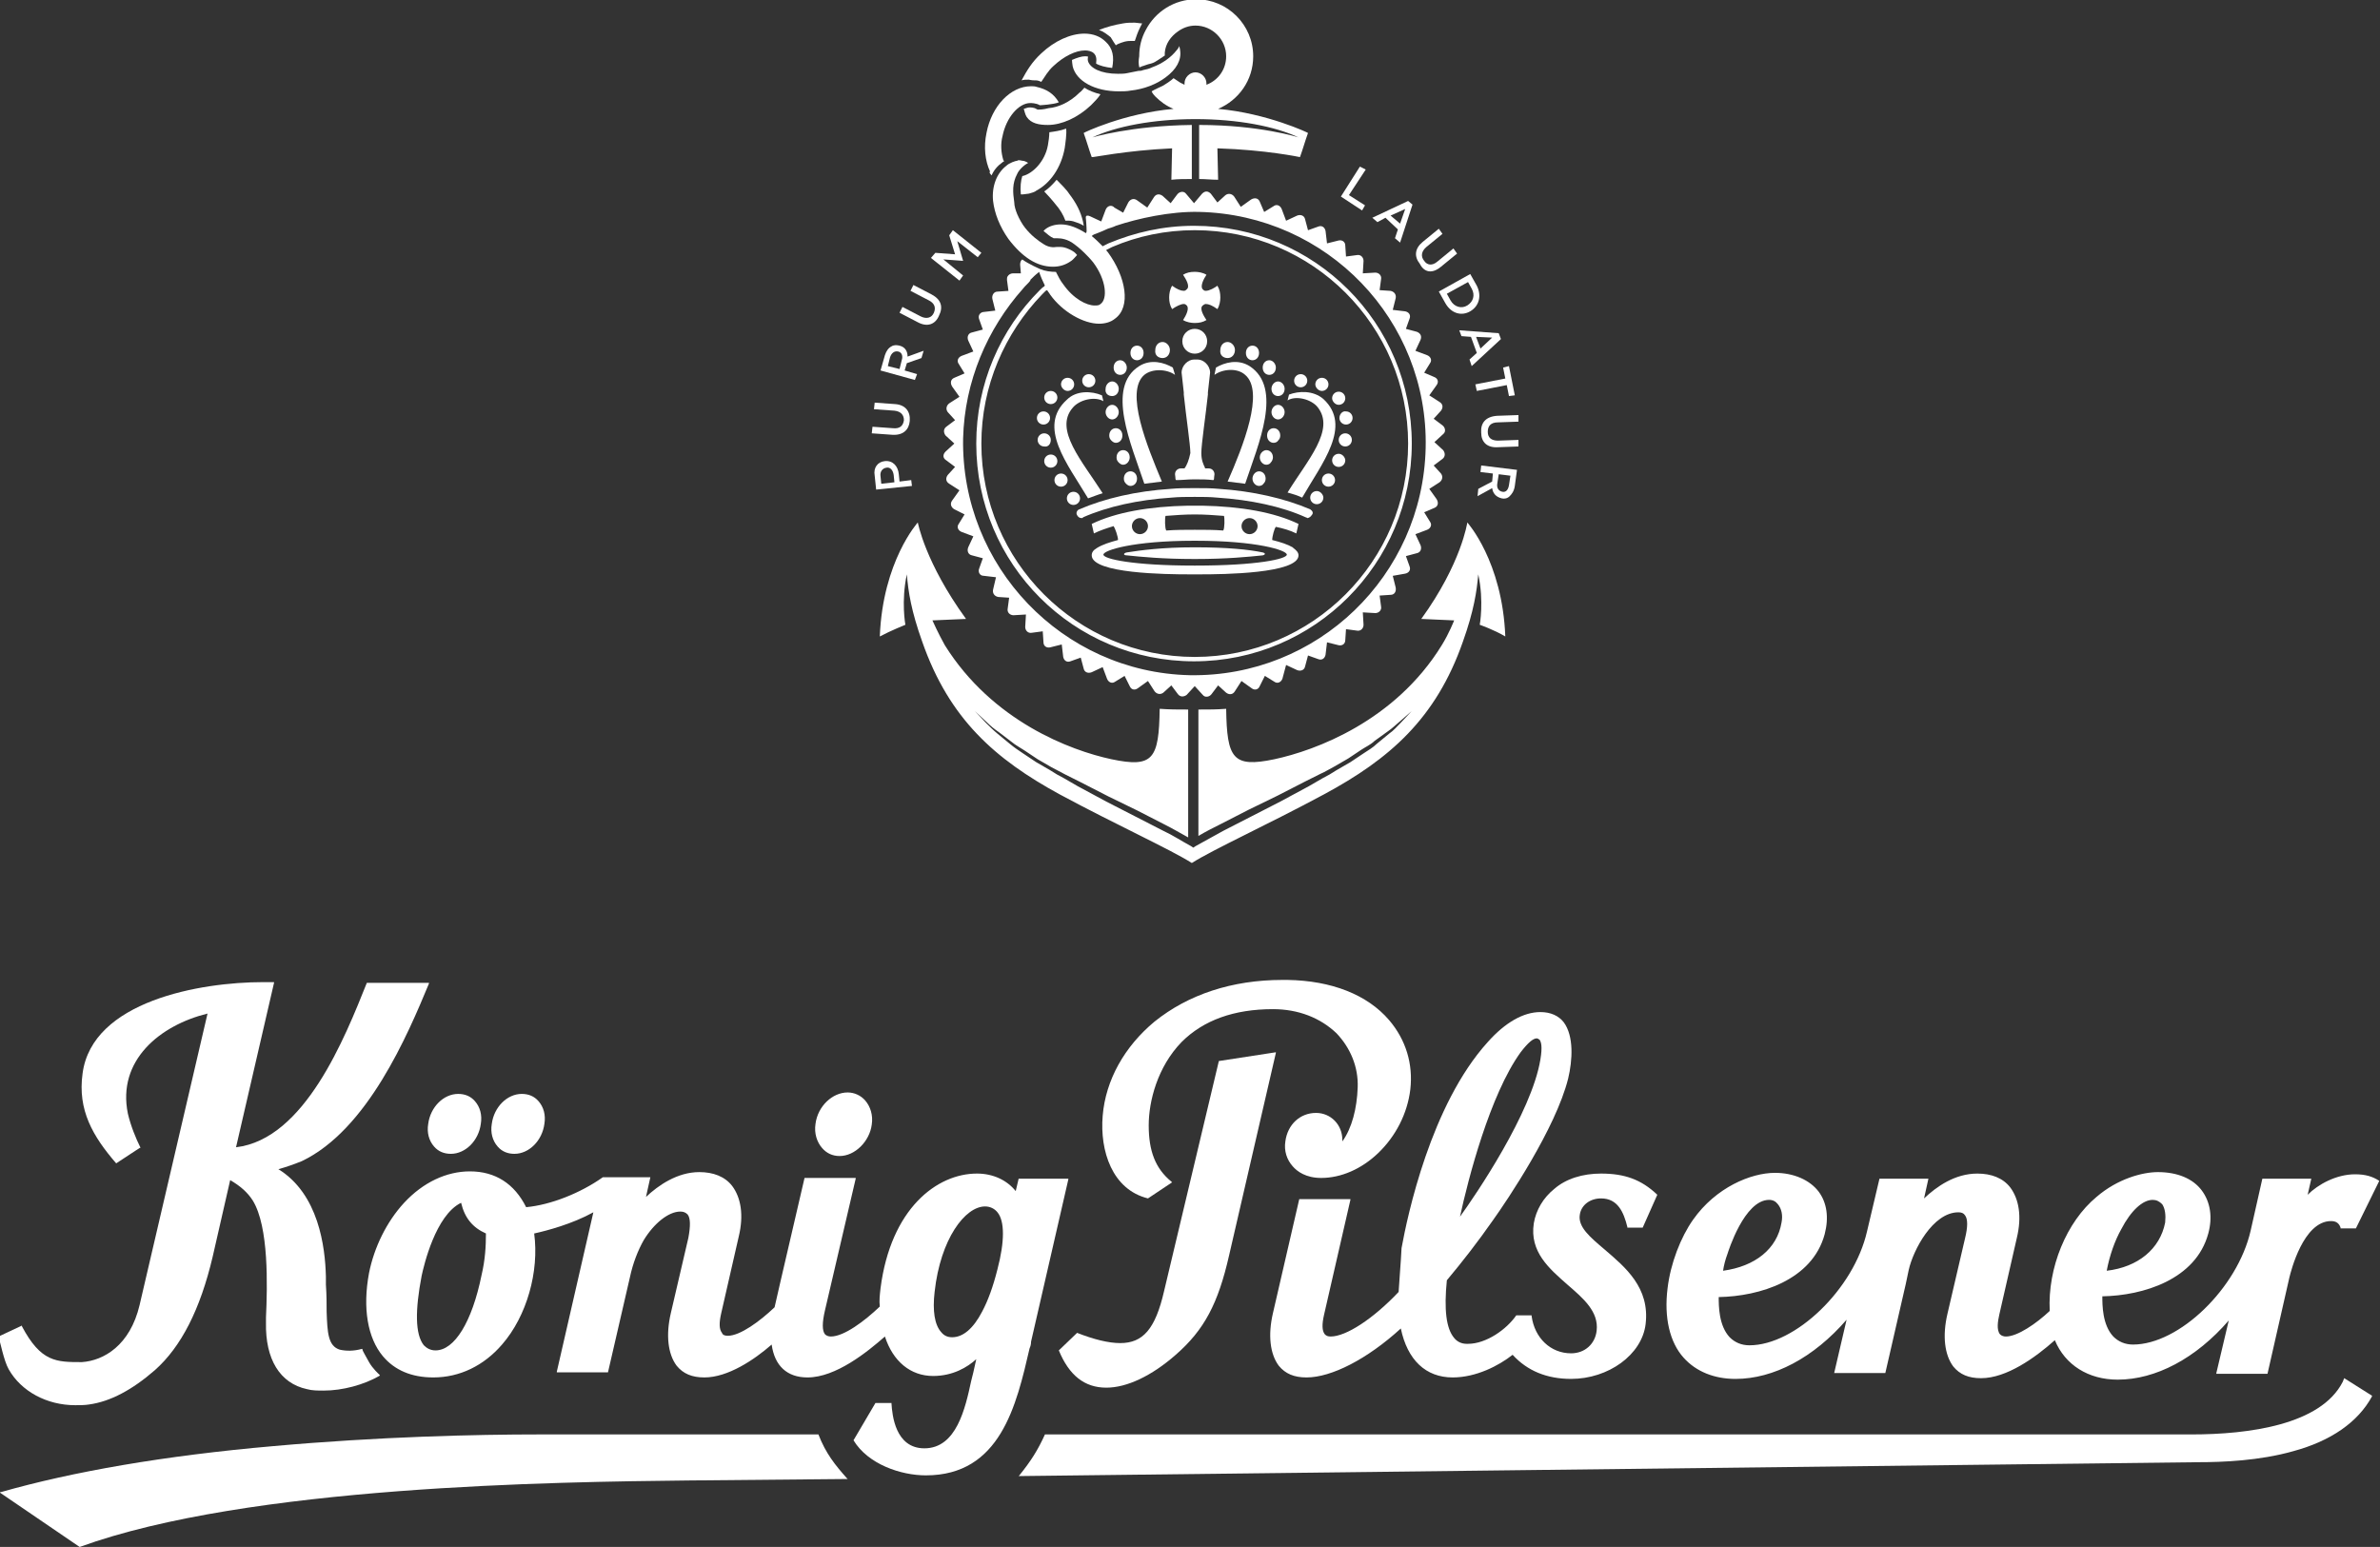 <?xml version="1.0" encoding="UTF-8"?> <svg xmlns="http://www.w3.org/2000/svg" xmlns:xlink="http://www.w3.org/1999/xlink" version="1.1" id="Ebene_1" x="0px" y="0px" viewBox="0 0 325.7 211.7" style="enable-background:new 0 0 325.7 211.7;" xml:space="preserve"><rect x="0" y="0" width="325.7" height="211.7" fill="#333333" stroke="none"/> <style type="text/css"> .st0{fill:#FFFFFF;} </style> <g> <g> <path class="st0" d="M144.9,184.8L144.9,184.8c1.4,3.4,3.5,5.1,6.5,5.1c2.8,0,6.2-1.6,9.5-4.5c3.9-3.4,5.8-7,7.3-13.6l6.4-27.7 l0-0.1l-7.8,1.2l0,0l-7.5,31.5c-1.2,5.2-2.9,7.1-6,7.1c-1.6,0-3.6-0.5-5.9-1.4l0,0L144.9,184.8L144.9,184.8z"></path> <path class="st0" d="M114.9,158.2c2.1,0,4.1-2,4.4-4.3c0.2-1.3-0.2-2.5-0.9-3.3c-0.6-0.7-1.5-1.1-2.4-1.1c-2.1,0-4.1,1.9-4.4,4.3 c-0.2,1.3,0.2,2.5,0.9,3.3C113.1,157.8,113.9,158.2,114.9,158.2z"></path> <path class="st0" d="M70.4,157.9c2,0,3.8-1.8,4.1-4.1c0.2-1.2-0.1-2.3-0.8-3.1c-0.6-0.7-1.4-1-2.3-1c-2,0-3.8,1.8-4.1,4.1 c-0.2,1.2,0.1,2.3,0.8,3.1C68.7,157.6,69.5,157.9,70.4,157.9z"></path> <path class="st0" d="M191.4,176.8c-3.5,3.7-7.2,6.1-9.3,6.1c-0.4,0-0.6-0.1-0.8-0.3c-0.4-0.5-0.4-1.4-0.1-2.7l3.6-15.7l0-0.1h-7 l-3.6,15.6c-0.7,3-0.4,5.6,0.8,7.2c0.9,1.1,2.1,1.6,3.8,1.6c3.4,0,8.3-2.5,12.9-6.7c0.9,4.3,3.4,6.7,7.1,6.7 c3.2,0,6.3-1.6,8.2-3.1c2,2.2,4.7,3.3,8,3.3c5.1,0,9.7-3.3,10.2-7.5c0.6-5-2.8-7.8-5.6-10.2c-2-1.7-3.7-3.1-3.4-4.8 c0.2-1.3,1.4-2.2,2.9-2.2c2.3,0,3.1,1.9,3.6,3.9l0,0.1h2.1l2-4.5l0,0c-2.2-2.1-4.5-2.9-7.7-2.9c-2.5,0-4.8,0.7-6.4,2.1 c-1.5,1.2-2.5,2.9-2.8,4.7c-0.6,3.9,2.1,6.2,4.6,8.4c2.2,1.9,4.3,3.7,4,6.3c-0.2,1.8-1.6,3.1-3.5,3.1c-2.8,0-5-2.1-5.4-5.1l0-0.1 h-2.1l0,0c-1.3,1.9-4.1,3.9-6.6,3.9c-0.1,0-0.2,0-0.2,0c-0.7,0-1.3-0.3-1.7-0.8c-1.1-1.3-1.4-3.9-1-7.9c2.1-2.5,4.2-5.2,6.3-8.2 c2-2.8,8.6-12.6,10.3-19.4c0.6-2.5,0.8-5.8-0.6-7.7c-0.7-0.9-1.8-1.4-3.2-1.4c-2.3,0-4.8,1.4-7.2,4.1c-7.8,8.6-11,23.8-11.8,28.2 C191.7,172.9,191.5,175,191.4,176.8z M210.3,142.1c0.1,0,0.3,0.1,0.4,0.2c0.2,0.3,0.4,0.9,0.1,2.7c-1.2,7.3-8.9,18.6-11,21.5 c1.1-5.1,4.1-16.7,8.3-22.5C209.1,142.7,209.8,142.1,210.3,142.1z"></path> <path class="st0" d="M157.1,164L157.1,164l3.3-2.2l-0.1-0.1c-2.2-1.8-3.1-4.2-3.1-7.7c0-3.3,1.2-8,4.5-11.4c3-3,7.2-4.5,12.5-4.5 c3.5,0,6.5,1.2,8.7,3.3c1.9,2,3,4.6,2.9,7.4c-0.1,2.9-0.8,5.6-2.1,7.4c0-0.1,0-0.1,0-0.2c0-2.1-1.6-3.7-3.6-3.7 c-2.2,0-3.9,1.6-4.2,3.9c-0.2,1.3,0.2,2.5,1,3.4c0.6,0.7,1.8,1.6,3.9,1.6c2.7,0,5.5-1.2,7.8-3.4c2.4-2.3,4-5.4,4.4-8.7 c0.4-3.5-0.6-6.8-2.9-9.5c-3-3.5-7.9-5.4-13.9-5.5c-0.2,0-0.4,0-0.7,0c-6.9,0-12.9,2-17.5,5.7c-4.1,3.4-6.7,8-7.1,12.9 C150.5,157.5,152.2,162.8,157.1,164z"></path> <path class="st0" d="M59.4,156.9c0.6,0.7,1.4,1,2.3,1c2,0,3.8-1.8,4.1-4.1c0.2-1.2-0.1-2.3-0.8-3.1c-0.6-0.7-1.4-1-2.3-1 c-2,0-3.8,1.8-4.1,4.1C58.4,155,58.7,156.1,59.4,156.9z"></path> <path class="st0" d="M320.8,188.6l-0.2,0.5c-3,5.9-12.9,7.2-20.7,7.2H143l0,0c-1,2.2-1.9,3.6-3.5,5.6l-0.1,0.1l161.4-1.9 c3.4,0,8.4-0.2,13-1.5c5.2-1.4,8.9-4,10.8-7.5l0-0.1L320.8,188.6L320.8,188.6z"></path> <path class="st0" d="M1.2,187.4c1.7,3,5.2,4.9,9.1,4.9c0,0,0,0,0,0c0.6,0,1.3,0,1.9-0.1c2.9-0.4,5.9-2,9-4.7 c3.6-3.2,6.2-8.3,7.9-15.5l2.4-10.5c1.4,0.8,2.4,1.7,3.1,2.8c2.2,3.6,2,11.6,1.8,16l0,0.7c-0.1,5,1.9,8.3,5.6,9.1 c0.7,0.2,1.5,0.2,2.3,0.2c2.6,0,5.5-0.8,7.6-2l0.1-0.1l-0.1-0.1c0,0-0.9-0.8-1.4-1.7c-0.5-0.9-0.9-1.6-0.9-1.7l0-0.1l-0.1,0 c-1.1,0.3-2.1,0.3-3,0.1c-1.6-0.5-1.7-2.3-1.8-5.2c0-1,0-2.3-0.1-3.7l0-1.1c-0.1-4.1-1-11.3-6.5-14.7c1.1-0.3,2.2-0.7,3.2-1.1 c9-4.3,14.5-17.3,17.4-24.3l0-0.1l-8.5,0l0,0c-3,7.5-8.5,21.4-17.9,22.5l5.2-22.5l0-0.1l-1.5,0c-8.6,0-23.4,2.6-24.7,12.5 c-0.7,5,1.4,8.6,4.6,12.3l0,0l3.2-2.1l0.1,0l0-0.1c-0.6-1.2-1.3-2.9-1.7-4.6c-1.5-7.3,4.4-12.1,10.9-13.7l-9.3,39.9 c-1.3,5.5-4.9,7.6-7.9,7.8c-3.5,0-5.6,0-8.2-4.9l0-0.1l-3.2,1.5l0,0l0,0.1C0,183.4,0.5,186.2,1.2,187.4z"></path> <path class="st0" d="M325.6,161.6c-0.9-0.6-1.9-0.9-3.3-0.9c-2.6,0-5.1,1.4-6.5,2.8l0.5-2.2h-6.7l-1.6,7.1 c-1.8,7.9-9.8,15.6-16.1,15.6c-1.1,0-2-0.4-2.7-1.1c-1.5-1.6-1.5-4.3-1.5-5.5c5.6-0.1,12.8-2.3,14.5-8.6c0.6-2.2,0.3-4.3-0.9-5.9 c-1.2-1.6-3.3-2.5-6-2.5c-2.1,0-5.5,0.9-8.4,3.4c-4.1,3.4-6.7,9.7-6.4,15.6c-1.8,1.7-4.4,3.5-6,3.5c-0.3,0-0.6-0.1-0.8-0.3 c-0.5-0.6-0.3-1.8-0.1-2.7l2.4-10.5c0.7-2.9,0.3-5.3-0.9-6.9c-1-1.3-2.6-1.9-4.5-1.9c-3.1,0-5.6,1.8-7.3,3.4l0.6-2.7h-6.7 l-1.7,7.2c-1.8,7.9-9.8,15.6-16.1,15.6c-1.1,0-2-0.4-2.7-1.1c-1.5-1.6-1.5-4.3-1.5-5.5c5.6-0.1,12.8-2.3,14.5-8.6 c0.6-2.3,0.3-4.3-0.8-5.8c-1.2-1.6-3.4-2.6-6-2.6c-3.3,0-8.1,2-11.2,6.4c-1.7,2.4-3.1,6-3.5,9.4c-0.5,4,0.3,7.4,2.2,9.5 c1.7,1.9,4.2,2.9,7.1,2.9c5.2,0,10.7-2.9,15.2-8.1l-1.7,7.3h7l2.8-12.2l0.4-1.9c0.6-2.7,3.3-7.9,6.8-7.9c0.4,0,0.7,0.1,0.9,0.4 c0.4,0.5,0.4,1.6,0,3.2l-2.4,10.3c-0.7,3-0.4,5.6,0.8,7.2c0.9,1.1,2.1,1.6,3.8,1.6c3.5,0,7.4-2.8,10.1-5.2 c1.4,3.4,4.6,5.4,8.6,5.4c5.2,0,10.7-2.9,15.2-8.1l-1.7,7.2l0,0.1h7l3-13.2c0.2-0.8,1.9-7.7,5.7-7.7c0.7,0,1.1,0.3,1.3,0.9l0,0.1 h2.1L325.6,161.6L325.6,161.6L325.6,161.6z M296.3,167.3c-0.7,3.6-3.7,6.1-8,6.6c0.4-2.1,1.1-4.1,2-5.7c1.3-2.5,2.9-4,4.3-4 c0.5,0,0.9,0.2,1.3,0.6C296.3,165.4,296.4,166.3,296.3,167.3z M235.8,173.9c0.1-0.7,0.3-1.5,0.6-2.3c0.1-0.3,2.3-7.4,5.7-7.4 c0.5,0,0.9,0.2,1.2,0.6c0.5,0.6,0.7,1.5,0.5,2.5C243.2,170.9,240.2,173.3,235.8,173.9z"></path> <path class="st0" d="M141.1,183.6l5.1-22.2l0-0.1h-6.8l-0.4,1.7c-1.2-1.5-3.1-2.4-5.3-2.4c-5.5,0-11.8,4.8-13.2,15.7 c-0.1,0.9-0.2,1.7-0.1,2.5c-2.1,2-4.9,4.1-6.7,4.1c-0.3,0-0.6-0.1-0.8-0.3c-0.4-0.5-0.4-1.6,0-3.3l4.2-18l0-0.1h-7l-3.3,14.2 l-0.8,3.5c-2,1.9-4.7,3.9-6.4,3.9c-0.4,0-0.7-0.1-0.8-0.4c-0.4-0.5-0.4-1.4-0.1-2.7l2.4-10.5c0.7-2.9,0.3-5.3-0.9-6.9 c-1-1.3-2.6-1.9-4.5-1.9c-3,0-5.6,1.8-7.3,3.4l0.6-2.7h-6.5l0,0c-3.1,2.2-7.2,3.8-10.5,4.1c-1.6-3.2-4.2-4.9-7.7-4.9 c-3.2,0-6.4,1.5-9,4.3c-2.4,2.6-4.1,6.1-4.8,9.6c-0.9,4.8-0.2,8.9,1.9,11.4c1.6,1.9,3.9,2.9,6.9,2.9c3.6,0,6.9-1.6,9.4-4.5 c3.4-3.9,5.1-10,4.4-15.2c1.8-0.4,5.2-1.3,8.1-2.9l-5,21.8l0,0.1h7l3-13c0.4-1.9,1.1-3.7,1.9-5.1c1.4-2.3,3.4-3.9,5-3.9 c0.4,0,0.7,0.1,1,0.4c0.4,0.5,0.4,1.6,0.1,3.2l-2.4,10.3c-0.7,3-0.4,5.6,0.8,7.2c0.9,1.1,2.1,1.6,3.8,1.6c3.2,0,6.8-2.4,9.2-4.5 c0.4,2.9,2.1,4.5,4.9,4.5c3.9,0,8.2-3.5,10.6-5.6c1.1,3.4,3.5,5.4,6.6,5.4c2.7,0,4.7-1.2,5.9-2.3l-0.4,1.8 c-0.1,0.4-0.2,0.8-0.3,1.2c-0.8,3.7-2,9.2-6.4,9.2c-4,0-4.4-4.6-4.5-6.1l0-0.1h-2.2l-3,5.1l0,0c2,3.3,6.5,4.8,9.9,4.8 c10.2,0,12.4-9.6,14.2-17.4C141,184.3,141.1,184,141.1,183.6z M128.8,182.3c-0.9-1-1.2-2.9-0.9-5.5c0.8-7.3,4.2-11.7,6.9-11.7 c0.7,0,1.3,0.3,1.7,0.8c1,1.2,1,4,0,7.8c-0.6,2.4-1.3,4.3-2.1,5.8c-1.2,2.3-2.6,3.5-4.1,3.5C129.7,183,129.2,182.8,128.8,182.3z M57.7,174.6c0.3-1.4,1.9-8.3,5.4-10c0.5,2.1,1.6,3.4,3.4,4.2c0,1.7-0.1,3.6-0.6,5.7c-1.3,6.4-3.7,10.3-6.3,10.3 c-0.7,0-1.2-0.3-1.6-0.7C56.8,182.6,56.8,179.3,57.7,174.6z"></path> <path class="st0" d="M112,196.3L112,196.3l-38.2,0c-8.6,0-21.9,0.3-36.4,1.6c-14.9,1.3-27.5,3.5-37.3,6.3l-0.2,0l11,7.5l0,0l0,0 c23.1-8.4,65.3-8.9,83.3-9.1l21.8-0.2l-0.1-0.1C114.3,200.5,113,198.9,112,196.3z"></path> </g> <g> <path class="st0" d="M152.7,6.2c0.1-0.1,0.5-0.3,1.2-0.5c0.4-0.1,0.7-0.1,0.9-0.1c0.2,0,0.3,0,0.5,0c0.2-0.6,0.4-1.2,0.7-1.8 c0.1-0.2,0.2-0.4,0.3-0.6c-0.3,0-0.8-0.1-1-0.1c-0.5,0-1.1,0-1.6,0.1c-1.2,0.2-2.3,0.5-3.3,0.9c0.6,0.2,1.1,0.6,1.6,1 C152.3,5.6,152.5,5.9,152.7,6.2z"></path> <path class="st0" d="M148.5,7.7c-0.5,0-1.1,0.2-1.8,0.5c0,0.3,0.1,0.9,0.1,0.9c0.5,2,3,3.4,6.3,3.4c0.5,0,1.1,0,1.6-0.1 c1.9-0.2,3.6-0.9,4.8-1.8c1.5-1.1,2.2-2.4,2-3.7c0-0.2-0.1-0.4-0.1-0.6c-0.1,0.2-0.2,0.4-0.4,0.6c-0.7,0.9-1.9,1.8-3.3,2.3 c-0.4,0.2-0.8,0.3-1.3,0.4c-0.2,0.1-0.4,0.1-0.6,0.1c-0.5,0.1-1,0.2-1.5,0.3c-0.4,0.1-0.9,0.1-1.3,0.1c-2.4,0-3.8-0.8-4.1-1.7 c-0.1-0.3,0-0.5,0-0.7C149,7.8,148.8,7.7,148.5,7.7z"></path> <path class="st0" d="M155.9,9.2c0.1,0,0.2,0,0.3-0.1c0.4-0.1,0.8-0.3,1.3-0.4c0.4-0.1,0.7-0.3,1-0.5c0.3-0.2,0.6-0.4,0.9-0.6 c0-0.1,0-0.2,0-0.4c0.1-1.2,0.8-2.2,1.8-2.9c0.7-0.5,1.5-0.8,2.4-0.8c2.3,0,4.2,1.9,4.2,4.2c0,1.8-1.1,3.3-2.7,3.9v-0.2 c0-0.8-0.7-1.5-1.5-1.5c-0.8,0-1.5,0.7-1.5,1.5v0.2c-0.2-0.1-0.4-0.2-0.6-0.3c0,0-0.9-0.6-0.9-0.6s-0.4,0.4-1.4,1 c-0.4,0.2-1.3,0.6-1.6,0.8c0.1,0.3,0.5,0.7,0.5,0.7c0.7,0.7,1.5,1.3,2.5,1.7c-6.8,0.6-12.4,3.3-12.3,3.3c0.4,1.1,0.7,2.2,1.1,3.3 c0,0.1,4.5-0.9,11-1.2l-0.1,4.3c0.9-0.1,1.8-0.1,2.8-0.1l0-7.4c-8.3,0.1-13.6,1.7-13.6,1.7c3.2-1.5,8.3-2.5,14.1-2.5 c5.8,0,10.9,1,14.1,2.5c0,0-5.3-1.7-13.6-1.7v7.4c0.9,0,1.7,0.1,2.6,0.1l-0.1-4.3c6.6,0.2,11.3,1.2,11.3,1.2 c0.4-1.1,0.7-2.2,1.1-3.3c0.1,0-5.6-2.7-12.3-3.3c2.8-1.2,4.8-3.9,4.8-7.2c0-4.3-3.5-7.8-7.8-7.8c-3,0-5.6,1.7-6.9,4.2 c-0.6,1.1-0.9,2.3-0.9,3.6C155.8,8.3,155.8,8.7,155.9,9.2z"></path> <path class="st0" d="M173.7,51.3c0.5,0,0.9-0.4,0.9-1c0-0.5-0.4-1-0.9-1c-0.5,0-0.9,0.4-0.9,1C172.8,50.9,173.2,51.3,173.7,51.3z"></path> <path class="st0" d="M174,53.2c0,0.6,0.4,1,0.9,1c0.5,0,0.9-0.4,0.9-1c0-0.5-0.4-1-0.9-1C174.4,52.2,174,52.7,174,53.2z"></path> <path class="st0" d="M175.8,56.4c0-0.5-0.4-1-0.9-1c-0.5,0-0.9,0.5-0.9,1c0,0.5,0.4,1,0.9,1S175.8,56.9,175.8,56.4z"></path> <path class="st0" d="M153.3,51.3c0.5,0,0.9-0.4,0.9-1c0-0.5-0.4-1-0.9-1c-0.5,0-0.9,0.4-0.9,1C152.4,50.9,152.8,51.3,153.3,51.3z"></path> <path class="st0" d="M159.1,49c0.6,0,1-0.5,1-1.1c0-0.6-0.5-1.1-1-1.1c-0.6,0-1,0.5-1,1.1C158,48.6,158.5,49,159.1,49z"></path> <path class="st0" d="M153.7,61.6c-0.5,0-0.9,0.4-0.9,1c0,0.3,0.1,0.5,0.3,0.7l0,0c0.2,0.2,0.4,0.3,0.6,0.3c0.5,0,0.9-0.5,0.9-1 C154.6,62,154.2,61.6,153.7,61.6z"></path> <path class="st0" d="M152.2,55.4c-0.5,0-0.9,0.5-0.9,1c0,0.5,0.4,1,0.9,1c0.5,0,0.9-0.5,0.9-1C153.1,55.9,152.7,55.4,152.2,55.4z"></path> <path class="st0" d="M153.8,65.5c0,0.3,0.1,0.5,0.3,0.7l0,0c0.2,0.2,0.4,0.3,0.6,0.3c0.5,0,0.9-0.4,0.9-1c0-0.6-0.4-1-0.9-1 C154.2,64.5,153.8,64.9,153.8,65.5z"></path> <path class="st0" d="M152.7,58.6c-0.5,0-0.9,0.4-0.9,1c0,0.3,0.1,0.5,0.3,0.7l0,0c0.2,0.2,0.4,0.3,0.6,0.3c0.5,0,0.9-0.4,0.9-1 C153.6,59,153.2,58.6,152.7,58.6z"></path> <path class="st0" d="M168,49c0.6,0,1-0.5,1-1.1c0-0.6-0.5-1.1-1-1.1c-0.6,0-1,0.5-1,1.1C166.9,48.6,167.4,49,168,49z"></path> <path class="st0" d="M162.1,64.1h-0.5c-0.4,0-0.8,0.3-0.8,0.8c0.1,0.6,0,0.8,0.2,0.8c0.8,0,1.5-0.1,2.3-0.1l0.2,0l0.2,0 c0.8,0,1.5,0,2.3,0.1c0.2,0,0.1-0.2,0.2-0.8c0-0.4-0.3-0.8-0.8-0.8h-0.5l0-0.1c-0.2-0.4-0.5-1-0.5-2c0-1.2,0.6-5.2,0.9-8v0 c0-0.1,0-0.2,0-0.3l0.3-2.7v0c0-1-0.9-1.8-1.7-1.8h-0.3h0h-0.2c-0.8,0-1.7,0.8-1.7,1.8v0l0.3,2.7h0c0,0.1,0,0.2,0,0.3v0 c0.3,2.9,0.9,6.9,0.9,8C162.7,63,162.4,63.7,162.1,64.1L162.1,64.1z"></path> <path class="st0" d="M163.5,48.4c0.9,0,1.7-0.7,1.7-1.7c0-0.9-0.7-1.7-1.7-1.7c-0.9,0-1.7,0.7-1.7,1.7 C161.8,47.7,162.6,48.4,163.5,48.4z"></path> <path class="st0" d="M173.4,59.6c0,0.6,0.4,1,0.9,1c0.2,0,0.5-0.1,0.6-0.3l0,0c0.2-0.2,0.3-0.4,0.3-0.7c0-0.6-0.4-1-0.9-1 C173.8,58.6,173.4,59,173.4,59.6z"></path> <path class="st0" d="M166.2,51.3c1.1-0.8,3.1-1,4.2,0c2.7,2.3-0.3,9.8-2.4,14.6c0.8,0.1,1.6,0.2,2.4,0.3 c1.8-5.4,5.2-13.1,0.6-16.1c-1.6-1-3.4-0.5-4.6,0.2L166.2,51.3z"></path> <path class="st0" d="M146,54.7c-4.1,3.7,0.1,8.8,2.9,13.5c0.6-0.2,1.3-0.5,2-0.7c-2.8-4.4-6.7-8.7-4.1-11.7c0.9-1.1,3-1.6,4.2-0.9 l-0.2-0.8C149.4,53.5,147.3,53.4,146,54.7z"></path> <path class="st0" d="M171.4,65.5c0,0.5,0.4,1,0.9,1c0.2,0,0.5-0.1,0.6-0.3l0,0c0.2-0.2,0.3-0.4,0.3-0.7c0-0.6-0.4-1-0.9-1 C171.8,64.5,171.4,65,171.4,65.5z"></path> <path class="st0" d="M171.4,49.3c0.5,0,0.9-0.4,0.9-1c0-0.6-0.4-1-0.9-1c-0.5,0-0.9,0.4-0.9,1C170.5,48.9,170.9,49.3,171.4,49.3z"></path> <path class="st0" d="M172.4,62.6c0,0.5,0.4,1,0.9,1c0.2,0,0.5-0.1,0.6-0.3l0,0c0.2-0.2,0.3-0.5,0.3-0.7c0-0.6-0.4-1-0.9-1 C172.9,61.6,172.4,62,172.4,62.6z"></path> <path class="st0" d="M146.1,53.5c0.5,0,0.9-0.4,0.9-0.9c0-0.5-0.4-0.9-0.9-0.9c-0.5,0-0.9,0.4-0.9,0.9 C145.2,53,145.6,53.5,146.1,53.5z"></path> <path class="st0" d="M162,41.6c0.2,0,0.3,0.1,0.4,0.2c0.4,0.4-0.1,1.4-0.5,2c0.5,0.3,1.1,0.4,1.6,0.4c0.6,0,1.1-0.1,1.6-0.4 c-0.4-0.6-1-1.6-0.5-2c0.1-0.1,0.3-0.2,0.4-0.2c0.4,0,0.9,0.2,1.6,0.7c0.3-0.5,0.4-1.1,0.4-1.6c0-0.6-0.1-1.1-0.4-1.6 c-0.4,0.3-1.1,0.7-1.6,0.7c-0.2,0-0.3-0.1-0.4-0.2c-0.4-0.4,0.1-1.4,0.5-2c-0.5-0.3-1.1-0.4-1.6-0.4c-0.6,0-1.1,0.1-1.6,0.4 c0.4,0.6,1,1.6,0.5,2c-0.1,0.1-0.2,0.2-0.4,0.2c-0.4,0-0.9-0.2-1.6-0.7c-0.3,0.5-0.4,1.1-0.4,1.6c0,0.6,0.1,1.1,0.4,1.6 C161,41.9,161.6,41.6,162,41.6z"></path> <path class="st0" d="M149,53c0.5,0,0.9-0.4,0.9-0.9c0-0.5-0.4-0.9-0.9-0.9c-0.5,0-0.9,0.4-0.9,0.9C148.1,52.6,148.5,53,149,53z"></path> <path class="st0" d="M156.6,66.2c0.8-0.1,1.6-0.2,2.4-0.3c-2-4.8-5.1-12.3-2.4-14.6c1.1-0.9,3.1-0.8,4.2,0l-0.3-1 c-1.2-0.7-3-1.2-4.6-0.2C151.3,53,154.8,60.8,156.6,66.2z"></path> <path class="st0" d="M155.6,49.3c0.5,0,0.9-0.4,0.9-1c0-0.6-0.4-1-0.9-1c-0.5,0-0.9,0.4-0.9,1C154.7,48.9,155.1,49.3,155.6,49.3z"></path> <path class="st0" d="M152.2,54.2c0.5,0,0.9-0.4,0.9-1c0-0.5-0.4-1-0.9-1c-0.5,0-0.9,0.5-0.9,1C151.2,53.8,151.6,54.2,152.2,54.2z"></path> <path class="st0" d="M142.8,58.1c0.5,0,0.9-0.4,0.9-0.9c0-0.5-0.4-0.9-0.9-0.9c-0.5,0-0.9,0.4-0.9,0.9 C141.9,57.7,142.3,58.1,142.8,58.1z"></path> <path class="st0" d="M142.9,54.4c0,0.5,0.4,0.9,0.9,0.9c0.5,0,0.9-0.4,0.9-0.9c0-0.5-0.4-0.9-0.9-0.9 C143.3,53.5,142.9,53.9,142.9,54.4z"></path> <path class="st0" d="M181.8,64.8c-0.5,0-0.9,0.4-0.9,0.9c0,0.5,0.4,0.9,0.9,0.9c0.5,0,0.9-0.4,0.9-0.9 C182.7,65.2,182.3,64.8,181.8,64.8z"></path> <path class="st0" d="M180.2,67.2c-0.5,0-0.9,0.4-0.9,0.9c0,0.5,0.4,0.9,0.9,0.9c0.5,0,0.9-0.4,0.9-0.9 C181.1,67.7,180.7,67.2,180.2,67.2z"></path> <path class="st0" d="M184.1,59.3c-0.5,0-0.9,0.4-0.9,0.9c0,0.5,0.4,0.9,0.9,0.9c0.5,0,0.9-0.4,0.9-0.9 C185,59.7,184.6,59.3,184.1,59.3z"></path> <path class="st0" d="M180.9,53.5c0.5,0,0.9-0.4,0.9-0.9c0-0.5-0.4-0.9-0.9-0.9c-0.5,0-0.9,0.4-0.9,0.9 C180,53,180.4,53.5,180.9,53.5z"></path> <path class="st0" d="M183.2,62.1c-0.5,0-0.9,0.4-0.9,0.9c0,0.5,0.4,0.9,0.9,0.9c0.5,0,0.9-0.4,0.9-0.9 C184.1,62.6,183.7,62.1,183.2,62.1z"></path> <path class="st0" d="M179.3,69.7L179.3,69.7c-3.5-1.5-7.9-2.5-12.5-2.8c-1-0.1-2-0.1-3.1-0.1l-0.2,0l-0.2,0c-1,0-2.1,0-3.1,0.1 c-4.7,0.3-9,1.3-12.5,2.8h0c-0.3,0.1-0.5,0.5-0.3,0.8c0.1,0.2,0.3,0.4,0.6,0.4c0.1,0,0.2,0,0.2-0.1c3.4-1.5,7.6-2.4,12.1-2.7 c1-0.1,2.1-0.1,3.2-0.1c1.1,0,2.1,0,3.1,0.1c4.5,0.3,8.8,1.2,12.1,2.7c0.1,0,0.2,0.1,0.2,0.1c0.2,0,0.5-0.2,0.6-0.4 C179.8,70.2,179.6,69.9,179.3,69.7z"></path> <path class="st0" d="M180.3,55.7c2.5,3.1-1.4,7.3-4.1,11.7c0.7,0.2,1.4,0.4,2,0.7c2.7-4.7,6.9-9.8,2.9-13.5 c-1.4-1.2-3.4-1.1-4.7-0.6l-0.2,0.8C177.3,54.1,179.4,54.6,180.3,55.7z"></path> <path class="st0" d="M178,53c0.5,0,0.9-0.4,0.9-0.9c0-0.5-0.4-0.9-0.9-0.9c-0.5,0-0.9,0.4-0.9,0.9C177.1,52.6,177.5,53,178,53z"></path> <path class="st0" d="M163.5,74.9h-0.1c-4.3,0-7.3,0.4-9.2,0.7c-0.5,0.1-0.5,0.4,0,0.4c1.9,0.2,4.9,0.5,9.2,0.5h0.1h0.1 c4.3,0,7.3-0.3,9.2-0.5c0.4-0.1,0.4-0.3,0-0.4c-1.9-0.4-4.9-0.7-9.2-0.7H163.5z"></path> <path class="st0" d="M143.8,60.2c0-0.5-0.4-0.9-0.9-0.9c-0.5,0-0.9,0.4-0.9,0.9c0,0.5,0.4,0.9,0.9,0.9 C143.4,61.2,143.8,60.8,143.8,60.2z"></path> <path class="st0" d="M183.3,57.2c0,0.5,0.4,0.9,0.9,0.9c0.5,0,0.9-0.4,0.9-0.9c0-0.5-0.4-0.9-0.9-0.9 C183.7,56.2,183.3,56.7,183.3,57.2z"></path> <path class="st0" d="M145.2,64.8c-0.5,0-0.9,0.4-0.9,0.9c0,0.5,0.4,0.9,0.9,0.9c0.5,0,0.9-0.4,0.9-0.9 C146.1,65.2,145.7,64.8,145.2,64.8z"></path> <path class="st0" d="M144.7,63.1c0-0.5-0.4-0.9-0.9-0.9c-0.5,0-0.9,0.4-0.9,0.9c0,0.5,0.4,0.9,0.9,0.9 C144.3,64,144.7,63.6,144.7,63.1z"></path> <path class="st0" d="M183.2,55.4c0.5,0,0.9-0.4,0.9-0.9c0-0.5-0.4-0.9-0.9-0.9c-0.5,0-0.9,0.4-0.9,0.9 C182.3,54.9,182.7,55.4,183.2,55.4z"></path> <path class="st0" d="M147.8,68.2c0-0.5-0.4-0.9-0.9-0.9c-0.5,0-0.9,0.4-0.9,0.9c0,0.5,0.4,0.9,0.9,0.9 C147.4,69.1,147.8,68.7,147.8,68.2z"></path> <path class="st0" d="M177.4,73l0.3-1.3c-3.3-1.6-7.9-2.4-13.2-2.5c-0.3,0-0.5,0-0.8,0l-0.1,0l-0.1,0h-0.1c-0.3,0-0.5,0-0.8,0 c-5.3,0.1-9.9,0.9-13.2,2.5l0.3,1.3c0.8-0.4,1.7-0.7,2.7-1c0.2,0.3,0.6,1.4,0.6,1.9c-1.1,0.3-2.1,0.6-2.9,1.1 c-0.5,0.3-0.7,0.6-0.7,1c0,2.5,10.3,2.6,13.3,2.6l0.2,0l0.1,0h0.2l0.3,0l0.3,0h0.2l0.1,0l0.2,0c3,0,13.4-0.1,13.4-2.6 c0-0.4-0.3-0.7-0.7-1l-0.1-0.1c-0.7-0.4-1.6-0.7-2.8-1c0-0.5,0.3-1.6,0.5-1.8C175.6,72.3,176.6,72.6,177.4,73z M171,70.9 c0.6,0,1.1,0.5,1.1,1.1c0,0.6-0.5,1.1-1.1,1.1c-0.6,0-1.1-0.5-1.1-1.1C169.9,71.4,170.4,70.9,171,70.9z M159.5,70.6 c1.3-0.1,2.6-0.2,4-0.2c1.4,0,2.7,0.1,4,0.2c0.1,0.3,0.1,1.7-0.1,2c-1.2-0.1-2.5-0.1-3.9-0.1c-1.3,0-2.6,0-3.9,0.1 C159.4,72.3,159.4,70.9,159.5,70.6z M156,70.9c0.6,0,1.1,0.5,1.1,1.1c0,0.6-0.5,1.1-1.1,1.1c-0.6,0-1.1-0.5-1.1-1.1 C154.9,71.4,155.4,70.9,156,70.9z M176.1,75.9c0,0.6-4.1,1.5-12.5,1.5h-0.1h-0.1c-8.3,0-12.4-0.9-12.4-1.5c0-0.6,4.1-1.9,12.4-1.9 h0.1h0.1C172,74,176.1,75.3,176.1,75.9z"></path> <path class="st0" d="M141.8,11c0.2,0,0.5,0.1,0.7,0.2c0.5-0.7,0.9-1.5,1.7-2.2c1.4-1.3,3-2.1,4.3-2.1c0.4,0,0.9,0.1,1.2,0.4 c0.3,0.3,0.4,0.7,0.3,1.4c0.5,0.3,1.3,0.5,2.2,0.6c0.3-1.5,0.1-2.7-0.9-3.6c-0.7-0.7-1.7-1.1-2.9-1.1c-1.9,0-4.1,1-5.9,2.7 c-1.3,1.2-2,2.4-2.7,3.7c0.3-0.1,0.6-0.1,1-0.1C141.2,11,141.5,11,141.8,11z"></path> <path class="st0" d="M142.1,15H142l-0.2-0.1c-0.3-0.2-0.8-0.2-0.9-0.2c-0.2,0-0.5,0.1-0.8,0.2c0.1,0.3,0.2,0.8,0.4,1.1 c0.6,0.9,1.7,1.1,2.9,1.1c1.9,0,4.1-1,5.9-2.7c0.4-0.4,1-1,1.3-1.5c-0.8-0.2-1.6-0.5-2.2-0.9c-0.2,0.2-0.4,0.5-0.7,0.7 c-1.3,1.3-2.9,2-4.2,2.1C142.8,15,142.2,15,142.1,15z"></path> <path class="st0" d="M135.7,24c0.3-0.7,0.8-1.3,1.5-1.8c0,0,0.1-0.1,0.2-0.1c0-0.1-0.1-0.2-0.1-0.2c0,0,0,0,0,0 c-0.3-1-0.4-2.2-0.1-3.3c0.5-2.5,2.2-4.5,3.8-4.5c0.1,0,0.8,0,1.3,0.3h0c0.1,0,1.9-0.1,2.6-0.4c-0.7-1.2-1.7-1.8-3-2.1 c-0.3-0.1-0.5-0.1-0.8-0.1c-2.8,0-5.4,2.7-6.1,6.4c-0.4,1.9-0.2,3.8,0.5,5.3C135.3,23.5,135.5,23.8,135.7,24z"></path> <path class="st0" d="M139.9,24.1C139.8,24.1,139.8,24.1,139.9,24.1c-0.2,0.6-0.3,1.5-0.2,2.5c0.1,0,0.2,0,0.3,0 c0.2,0,0.6-0.1,0.8-0.1c0.3-0.1,0.8-0.2,1-0.4c1.9-1,3.4-3.1,3.9-5.8c0.1-0.7,0.3-2,0.2-2.7c-0.8,0.3-1.6,0.4-2.3,0.5 c0,0.5-0.1,1.3-0.2,1.8C143,22.1,141.3,23.8,139.9,24.1z"></path> <path class="st0" d="M202.7,59.2c0,1.3,0.8,2.1,2.3,2l2.8-0.1l0-0.9l-2.8,0.1c-0.9,0-1.4-0.4-1.4-1.2c0-0.8,0.4-1.3,1.4-1.3 l2.8-0.1l0-0.9l-2.9,0.1C203.3,57,202.6,57.9,202.7,59.2z"></path> <polygon class="st0" points="201.9,52.6 202.1,53.5 206.2,52.7 206.5,54.2 207.3,54.1 206.5,50.1 205.7,50.3 206,51.8 "></polygon> <polygon class="st0" points="186.8,28.1 184.6,26.7 186.9,23.2 186.1,22.8 183.5,26.9 186.4,28.8 "></polygon> <path class="st0" d="M189.6,29.8l1.7,1.6l-0.4,1.2l0.7,0.6l1.7-5.2l-0.6-0.5l-4.9,2.3l0.7,0.6L189.6,29.8z M192.3,28.6l-0.7,2 l-1.3-1.1L192.3,28.6z"></path> <path class="st0" d="M200,46l1.3,0.1l0.8,2.2l-1,0.9l0.3,0.9l4-3.7l-0.3-0.8l-5.4-0.4L200,46z M204.2,46.2l-1.6,1.5l-0.6-1.6 L204.2,46.2z"></path> <path class="st0" d="M197.8,41.5c0.8,1.4,2.2,1.8,3.4,1.1l0,0c1.2-0.7,1.6-2.1,0.9-3.5l-0.9-1.6l-4.3,2.4L197.8,41.5z M200.9,38.6 l0.5,0.9c0.5,0.9,0.2,1.8-0.6,2.3l0,0c-0.8,0.5-1.8,0.2-2.3-0.7l-0.5-0.9L200.9,38.6z"></path> <path class="st0" d="M197.2,36.5l2.2-1.8l-0.5-0.7l-2.2,1.8c-0.7,0.6-1.4,0.5-1.8-0.1c-0.5-0.6-0.4-1.3,0.3-1.9l2.2-1.8l-0.5-0.7 l-2.2,1.8c-1.1,0.9-1.2,2-0.4,3C194.9,37.3,196,37.5,197.2,36.5z"></path> <path class="st0" d="M202.6,64.6l1.7,0.2l-0.1,1.1l-1.9,1l-0.1,1l2-1.1c0.1,0.7,0.5,1.2,1.3,1.4l0,0c0.4,0.1,0.8,0,1.1-0.3 c0.3-0.3,0.6-0.7,0.7-1.4l0.3-2.2l-4.9-0.6L202.6,64.6z M205.1,64.9l1.6,0.2l-0.2,1.3c-0.1,0.6-0.4,1-0.9,0.9h0 c-0.5-0.1-0.8-0.5-0.7-1.1L205.1,64.9z"></path> <path class="st0" d="M134,43.7l0.5,1.4l-1.5,0.4c-0.5,0.1-0.7,0.6-0.5,1.1l0.7,1.5l-1.6,0.6c-0.5,0.2-0.7,0.7-0.4,1.1l0.8,1.3 l-1.4,0.6c-0.5,0.2-0.6,0.7-0.3,1.2l1,1.4l-1.4,0.9c-0.4,0.3-0.5,0.8-0.2,1.2l1,1.1l-1.2,0.9c-0.4,0.3-0.4,0.8-0.1,1.2l1.2,1.1 l-1.2,1.1c-0.4,0.4-0.4,0.9,0.1,1.2l1.2,0.9l-1,1.1c-0.3,0.4-0.3,0.9,0.2,1.2l1.4,0.9l-1,1.4c-0.3,0.4-0.2,0.9,0.3,1.2l1.4,0.7 l-0.8,1.3c-0.3,0.4-0.1,0.9,0.4,1.1l1.6,0.6l-0.7,1.5c-0.2,0.5,0,1,0.5,1.1l1.5,0.4l-0.5,1.4c-0.2,0.5,0.1,1,0.6,1l1.7,0.2 l-0.4,1.7c-0.1,0.5,0.2,0.9,0.7,1l1.5,0.1l-0.2,1.5c-0.1,0.5,0.3,0.9,0.8,0.9l1.7-0.1l-0.1,1.7c0,0.5,0.4,0.9,0.9,0.8l1.5-0.2 l0.1,1.5c0,0.5,0.4,0.8,0.9,0.7l1.6-0.4l0.2,1.7c0.1,0.5,0.5,0.8,1,0.6l1.4-0.5l0.4,1.5c0.1,0.5,0.6,0.7,1.1,0.5l1.5-0.7l0.6,1.6 c0.2,0.5,0.7,0.7,1.1,0.4l1.3-0.8l0.7,1.4c0.2,0.5,0.7,0.6,1.1,0.3l1.4-1l0.9,1.4c0.3,0.4,0.8,0.5,1.2,0.2l1.1-1l0.9,1.2 c0.3,0.4,0.8,0.4,1.2,0.1l1.1-1.2l1.1,1.2c0.3,0.4,0.9,0.3,1.2-0.1l0.9-1.2l1.1,1c0.4,0.3,0.9,0.3,1.2-0.2l0.9-1.4l1.4,1 c0.4,0.3,0.9,0.2,1.1-0.3l0.7-1.4l1.3,0.8c0.4,0.3,0.9,0.1,1.1-0.4L176,91l1.5,0.7c0.5,0.2,1,0,1.1-0.5l0.4-1.5l1.4,0.5 c0.5,0.2,0.9-0.1,1-0.6l0.2-1.7l1.6,0.4c0.5,0.1,0.9-0.2,0.9-0.7l0.1-1.5l1.5,0.2c0.5,0.1,0.9-0.3,0.9-0.8l-0.1-1.7l1.7,0.1 c0.5,0,0.9-0.4,0.8-0.9l-0.2-1.5l1.5-0.1c0.5,0,0.8-0.4,0.7-1l-0.4-1.6l1.7-0.3c0.5-0.1,0.8-0.5,0.6-1l-0.5-1.4l1.5-0.4 c0.5-0.1,0.7-0.6,0.5-1.1l-0.7-1.5l1.6-0.6c0.5-0.2,0.7-0.7,0.4-1.1l-0.8-1.3l1.4-0.6c0.5-0.2,0.6-0.7,0.3-1.2l-1-1.4l1.4-0.9 c0.4-0.3,0.5-0.8,0.2-1.2l-1-1.1l1.2-0.9c0.4-0.3,0.4-0.8,0.1-1.2l-1.2-1.1l1.2-1.1c0.4-0.3,0.3-0.9-0.1-1.2l-1.2-0.9l1-1.1 c0.3-0.4,0.3-0.9-0.2-1.2l-1.4-0.9l1-1.4c0.3-0.4,0.2-0.9-0.3-1.1l-1.4-0.6l0.8-1.3c0.3-0.4,0.1-0.9-0.4-1.1l-1.6-0.6l0.7-1.5 c0.2-0.5,0-0.9-0.5-1.1l-1.5-0.4l0.5-1.4c0.2-0.5-0.1-0.9-0.6-1l-1.7-0.2l0.4-1.6c0.1-0.5-0.2-0.9-0.7-1l-1.5-0.1l0.2-1.5 c0.1-0.5-0.3-0.9-0.8-0.9l-1.7,0.1l0.1-1.7c0-0.5-0.4-0.9-0.9-0.8l-1.5,0.2l-0.1-1.5c0-0.5-0.4-0.8-0.9-0.7l-1.6,0.4l-0.2-1.7 c-0.1-0.5-0.5-0.8-1-0.6l-1.4,0.5l-0.4-1.5c-0.1-0.5-0.6-0.7-1.1-0.5l-1.5,0.7l-0.6-1.6c-0.2-0.5-0.7-0.7-1.1-0.4l-1.3,0.8 l-0.6-1.4c-0.2-0.5-0.7-0.6-1.2-0.3l-1.4,1l-0.9-1.4c-0.3-0.4-0.8-0.5-1.2-0.2l-1.1,1h0l-0.9-1.2c-0.2-0.2-0.4-0.3-0.6-0.3 c-0.2,0-0.4,0.1-0.6,0.3l-1.1,1.3l0,0l0,0l0,0l-1.1-1.3c-0.3-0.4-0.9-0.3-1.2,0.1l-0.9,1.2l-1.1-1c-0.4-0.3-0.9-0.3-1.2,0.2 l-0.9,1.4l-1.4-1c-0.4-0.3-0.9-0.2-1.2,0.3l-0.7,1.4c0,0-1.2-0.7-1.2-0.7l-0.1-0.1c-0.4-0.3-0.9-0.1-1.1,0.4l-0.6,1.6l-1.5-0.7 c-0.2-0.1-0.3-0.1-0.4-0.1c-0.3,0-0.2,0.4-0.2,0.4s0.1,1.1,0.1,1.7c0,0.2-0.1,0.3-0.1,0.3c-1.1-0.7-2.3-1.2-3.4-1.2 c-0.8,0-1.6,0.2-2.2,0.7c-0.1,0.1-0.1,0.1-0.2,0.2c0.5,0.4,0.9,0.8,1.4,1c0.1,0,0.3,0,0.5,0c0.5,0,1.4,0.1,2.3,0.8 c0.7,0.5,1.4,1.2,1.4,1.2c0.4,0.4,0.8,0.8,1.2,1.3c1.8,2.4,2,5,1,5.7c-0.2,0.2-0.5,0.2-0.8,0.2c-1.1,0-2.9-0.9-4.3-2.9 c-0.4-0.5-0.7-1.1-1-1.7c-0.7,0-1.5-0.1-2.2-0.4c0,0-1.6-0.7-2.4-1.3c-0.2,0.1-0.3,0.4-0.3,0.7l0.1,1.2l-1.1,0 c-0.3,0-0.6,0.2-0.7,0.4c-0.1,0.1-0.1,0.3-0.1,0.5l0.2,1.5l-1.5,0.1c-0.5,0-0.8,0.5-0.7,1l0.4,1.6l-1.7,0.2 C134.1,42.8,133.8,43.2,134,43.7z M143.3,39.7c0.1,0.2,0.3,0.4,0.4,0.6c1.7,2.4,4.6,4,6.7,4c0.8,0,1.6-0.2,2.2-0.7 c2.2-1.6,1.5-5.7-1-9.1c-0.1-0.1-0.2-0.2-0.2-0.3c0,0,0.6-0.3,0.8-0.4c3.5-1.5,7.3-2.3,11.3-2.3c16.1,0,29.2,13.1,29.2,29.2 c0,16.1-13.1,29.2-29.2,29.2c-16.1,0-29.2-13.1-29.2-29.2c0-7.9,3.2-15.1,8.3-20.4c0.2-0.2,0.4-0.4,0.5-0.5l0,0 C143.3,39.7,143.3,39.7,143.3,39.7z M140,39.5C140,39.5,140,39.5,140,39.5c0.3-0.4,0.7-0.7,1-1.1c0,0,0,0,0-0.1 c0.4-0.4,0.7-0.7,1.1-1c0,0,0.1-0.1,0.1-0.1c0.2,0.6,0.5,1.3,0.8,1.9c0,0-0.1,0-0.1,0.1l0,0c-0.2,0.1-0.4,0.3-0.6,0.5 c-5.4,5.4-8.7,12.8-8.7,21c0,16.5,13.3,29.8,29.8,29.8h0c16.5,0,29.8-13.4,29.8-29.8c0-16.5-13.3-29.8-29.8-29.8 c-4.2,0-8.1,0.9-11.7,2.4c-0.2,0.1-0.6,0.3-0.6,0.3c-0.1,0-0.1,0.1-0.2,0.1c-0.5-0.5-1-1-1.5-1.4c0.2-0.2,0.5-0.3,0.8-0.4 c0.5-0.2,1-0.4,1.4-0.6c0.3-0.1,0.7-0.2,1.1-0.4c3-1,7.5-2,11.4-1.9c17.5,0.4,31.4,14.8,31,32.3c-0.4,17.5-14.8,31.4-32.3,31.1 C145.4,92,131.5,77.5,131.8,60C132,52.2,135.1,45,140,39.5z"></path> <path class="st0" d="M145.8,30.2c0.1,0,0.2,0,0.3,0c0.3,0,0.6,0,1.1,0.2c0.7,0.2,1.1,0.5,1.1,0.5s0-0.2-0.1-0.6 c-0.3-1.3-0.9-2.5-1.9-3.8c-0.3-0.5-1.3-1.5-1.7-1.9c-0.5,0.6-1.1,1.2-1.7,1.6c0.3,0.3,1.2,1.3,1.5,1.7 C145.1,28.7,145.5,29.4,145.8,30.2z"></path> <path class="st0" d="M139.2,22c-0.2,0-1.1,0.3-1.5,0.7c-1.3,1-2,2.8-1.8,4.8c0.2,1.7,0.9,3.5,2.1,5.2c1.9,2.5,3.9,3.8,6.1,3.8 c1,0,1.8-0.3,2.5-0.8c0.3-0.2,0.5-0.5,0.8-0.8c0,0-0.3-0.4-0.7-0.6c-1.1-0.6-1.5-0.5-2.2-0.5c0,0-0.8,0.2-1.7-0.4 c-0.8-0.5-1.7-1.2-2.5-2.2c-0.4-0.5-0.8-1.2-1.1-1.9c-0.2-0.5-0.4-1.1-0.4-1.6c-0.2-1.4-0.3-2.6,0.4-3.9c0.2-0.5,0.9-1.2,1.5-1.5 c0,0-0.4-0.3-0.8-0.3C139.5,21.9,139.3,21.9,139.2,22z"></path> <polygon class="st0" points="131.8,37.7 129.1,35.5 131.8,35.7 131.8,35.7 131,33 133.8,35.2 134.3,34.6 130.4,31.5 129.9,32.2 130.7,34.8 128,34.6 127.4,35.3 131.3,38.4 "></polygon> <path class="st0" d="M124.5,57.6c0.1-1.3-0.6-2.2-2-2.3l-2.8-0.2l-0.1,0.9l2.8,0.2c0.9,0.1,1.3,0.6,1.3,1.3 c-0.1,0.8-0.6,1.2-1.5,1.1l-2.8-0.2l-0.1,0.9l2.8,0.2C123.6,59.6,124.4,58.8,124.5,57.6z"></path> <path class="st0" d="M128.5,43.2c0.6-1.2,0.3-2.2-1-2.9l-2.5-1.3l-0.4,0.8l2.5,1.3c0.8,0.4,1,1,0.7,1.7c-0.3,0.7-1,0.9-1.8,0.5 l-2.5-1.3l-0.4,0.8l2.5,1.3C126.9,44.8,128,44.4,128.5,43.2z"></path> <path class="st0" d="M125.5,51.2l-1.7-0.5l0.3-1l2-0.7l0.3-1l-2.2,0.8c0-0.7-0.3-1.3-1.1-1.5l0,0c-0.4-0.1-0.8-0.1-1.1,0.1 c-0.4,0.2-0.7,0.6-0.9,1.2l-0.6,2.1l4.7,1.3L125.5,51.2z M123.4,49.3l-0.3,1.2l-1.6-0.4l0.3-1.2c0.2-0.6,0.6-0.9,1.1-0.8l0,0 C123.4,48.2,123.6,48.7,123.4,49.3z"></path> <path class="st0" d="M124.7,65.7l-1.6,0.2l-0.1-1c-0.1-1.1-0.8-1.9-1.9-1.8l0,0c-1,0.1-1.6,0.9-1.4,2l0.2,1.9l4.9-0.5L124.7,65.7z M120.6,66.2l-0.1-1c-0.1-0.6,0.2-1.1,0.8-1.2l0,0c0.5-0.1,0.9,0.3,1,1l0.1,1L120.6,66.2z"></path> <path class="st0" d="M194.5,84.7c2.4,0.1,4.5,0.2,4.5,0.2s-0.7,1.8-1.7,3.4c-6.4,10.4-17.3,14.4-22.9,15.6 c-5.7,1.2-6.5-0.1-6.6-6.9c-1.4,0.1-2.2,0.1-3.8,0.1v17.3c1-0.6,2-1.1,3-1.6l3.9-2l3.9-1.9l3.9-2l2-1c0.7-0.3,1.3-0.7,1.9-1 l1.9-1.1l1.8-1.2c0.6-0.4,1.3-0.7,1.8-1.2l1.8-1.3c0.6-0.4,1.1-0.9,1.7-1.4l1.6-1.4l-1.5,1.6c-0.5,0.5-1,1.1-1.6,1.5l-1.7,1.4 c-0.5,0.5-1.2,0.9-1.8,1.3c-0.6,0.4-1.2,0.8-1.8,1.2l-1.9,1.1c-0.6,0.4-1.3,0.8-1.9,1.1l-1.9,1.1c-1.3,0.7-2.6,1.4-3.9,2.1l-3.9,2 l-3.9,2c-1.3,0.7-2.5,1.4-3.8,2.1l-0.3,0.2l-0.3-0.2c-1.3-0.7-2.5-1.5-3.8-2.1l-3.9-2l-3.9-2c-1.3-0.7-2.6-1.4-3.9-2.1l-1.9-1.1 c-0.6-0.3-1.3-0.7-1.9-1.1l-1.9-1.1c-0.6-0.4-1.2-0.8-1.8-1.2c-0.6-0.4-1.2-0.8-1.8-1.3l-1.7-1.4c-0.6-0.5-1.1-1-1.6-1.5l-1.5-1.6 l1.6,1.5c0.5,0.5,1.1,1,1.7,1.4l1.7,1.3c0.6,0.5,1.2,0.8,1.8,1.2c0.6,0.4,1.2,0.8,1.8,1.2l1.9,1.1c0.6,0.3,1.3,0.7,1.9,1l2,1 l3.9,2l3.9,1.9l3.9,2c1,0.5,2,1.1,3.1,1.7V97.1c-1.6,0-2.4,0-3.9-0.1c-0.1,6.9-0.9,8.1-6.6,6.9c-5.6-1.2-16.3-5.2-22.8-15.6 c-0.9-1.6-1.7-3.4-1.7-3.4s2.2-0.1,4.6-0.2c-5.6-7.7-6.6-13.2-6.6-13.2s-4.8,5.3-5.2,15.6c1.5-0.8,3.5-1.6,3.5-1.6 s-0.6-3.2,0.2-6.9c0.2,2.4,0.6,5,2.1,9.2c3.7,10.6,10,16.1,18.8,20.9c7.8,4.2,15.1,7.5,18.1,9.4c3-1.9,10.3-5.2,18.1-9.4 c8.9-4.8,15.3-10.3,19-20.9c1.5-4.2,1.9-6.9,2.1-9.2c0.8,3.7,0.2,6.9,0.2,6.9s2,0.7,3.5,1.6c-0.4-10.3-5.2-15.6-5.2-15.6 S200,77.1,194.5,84.7z"></path> </g> </g> </svg> 